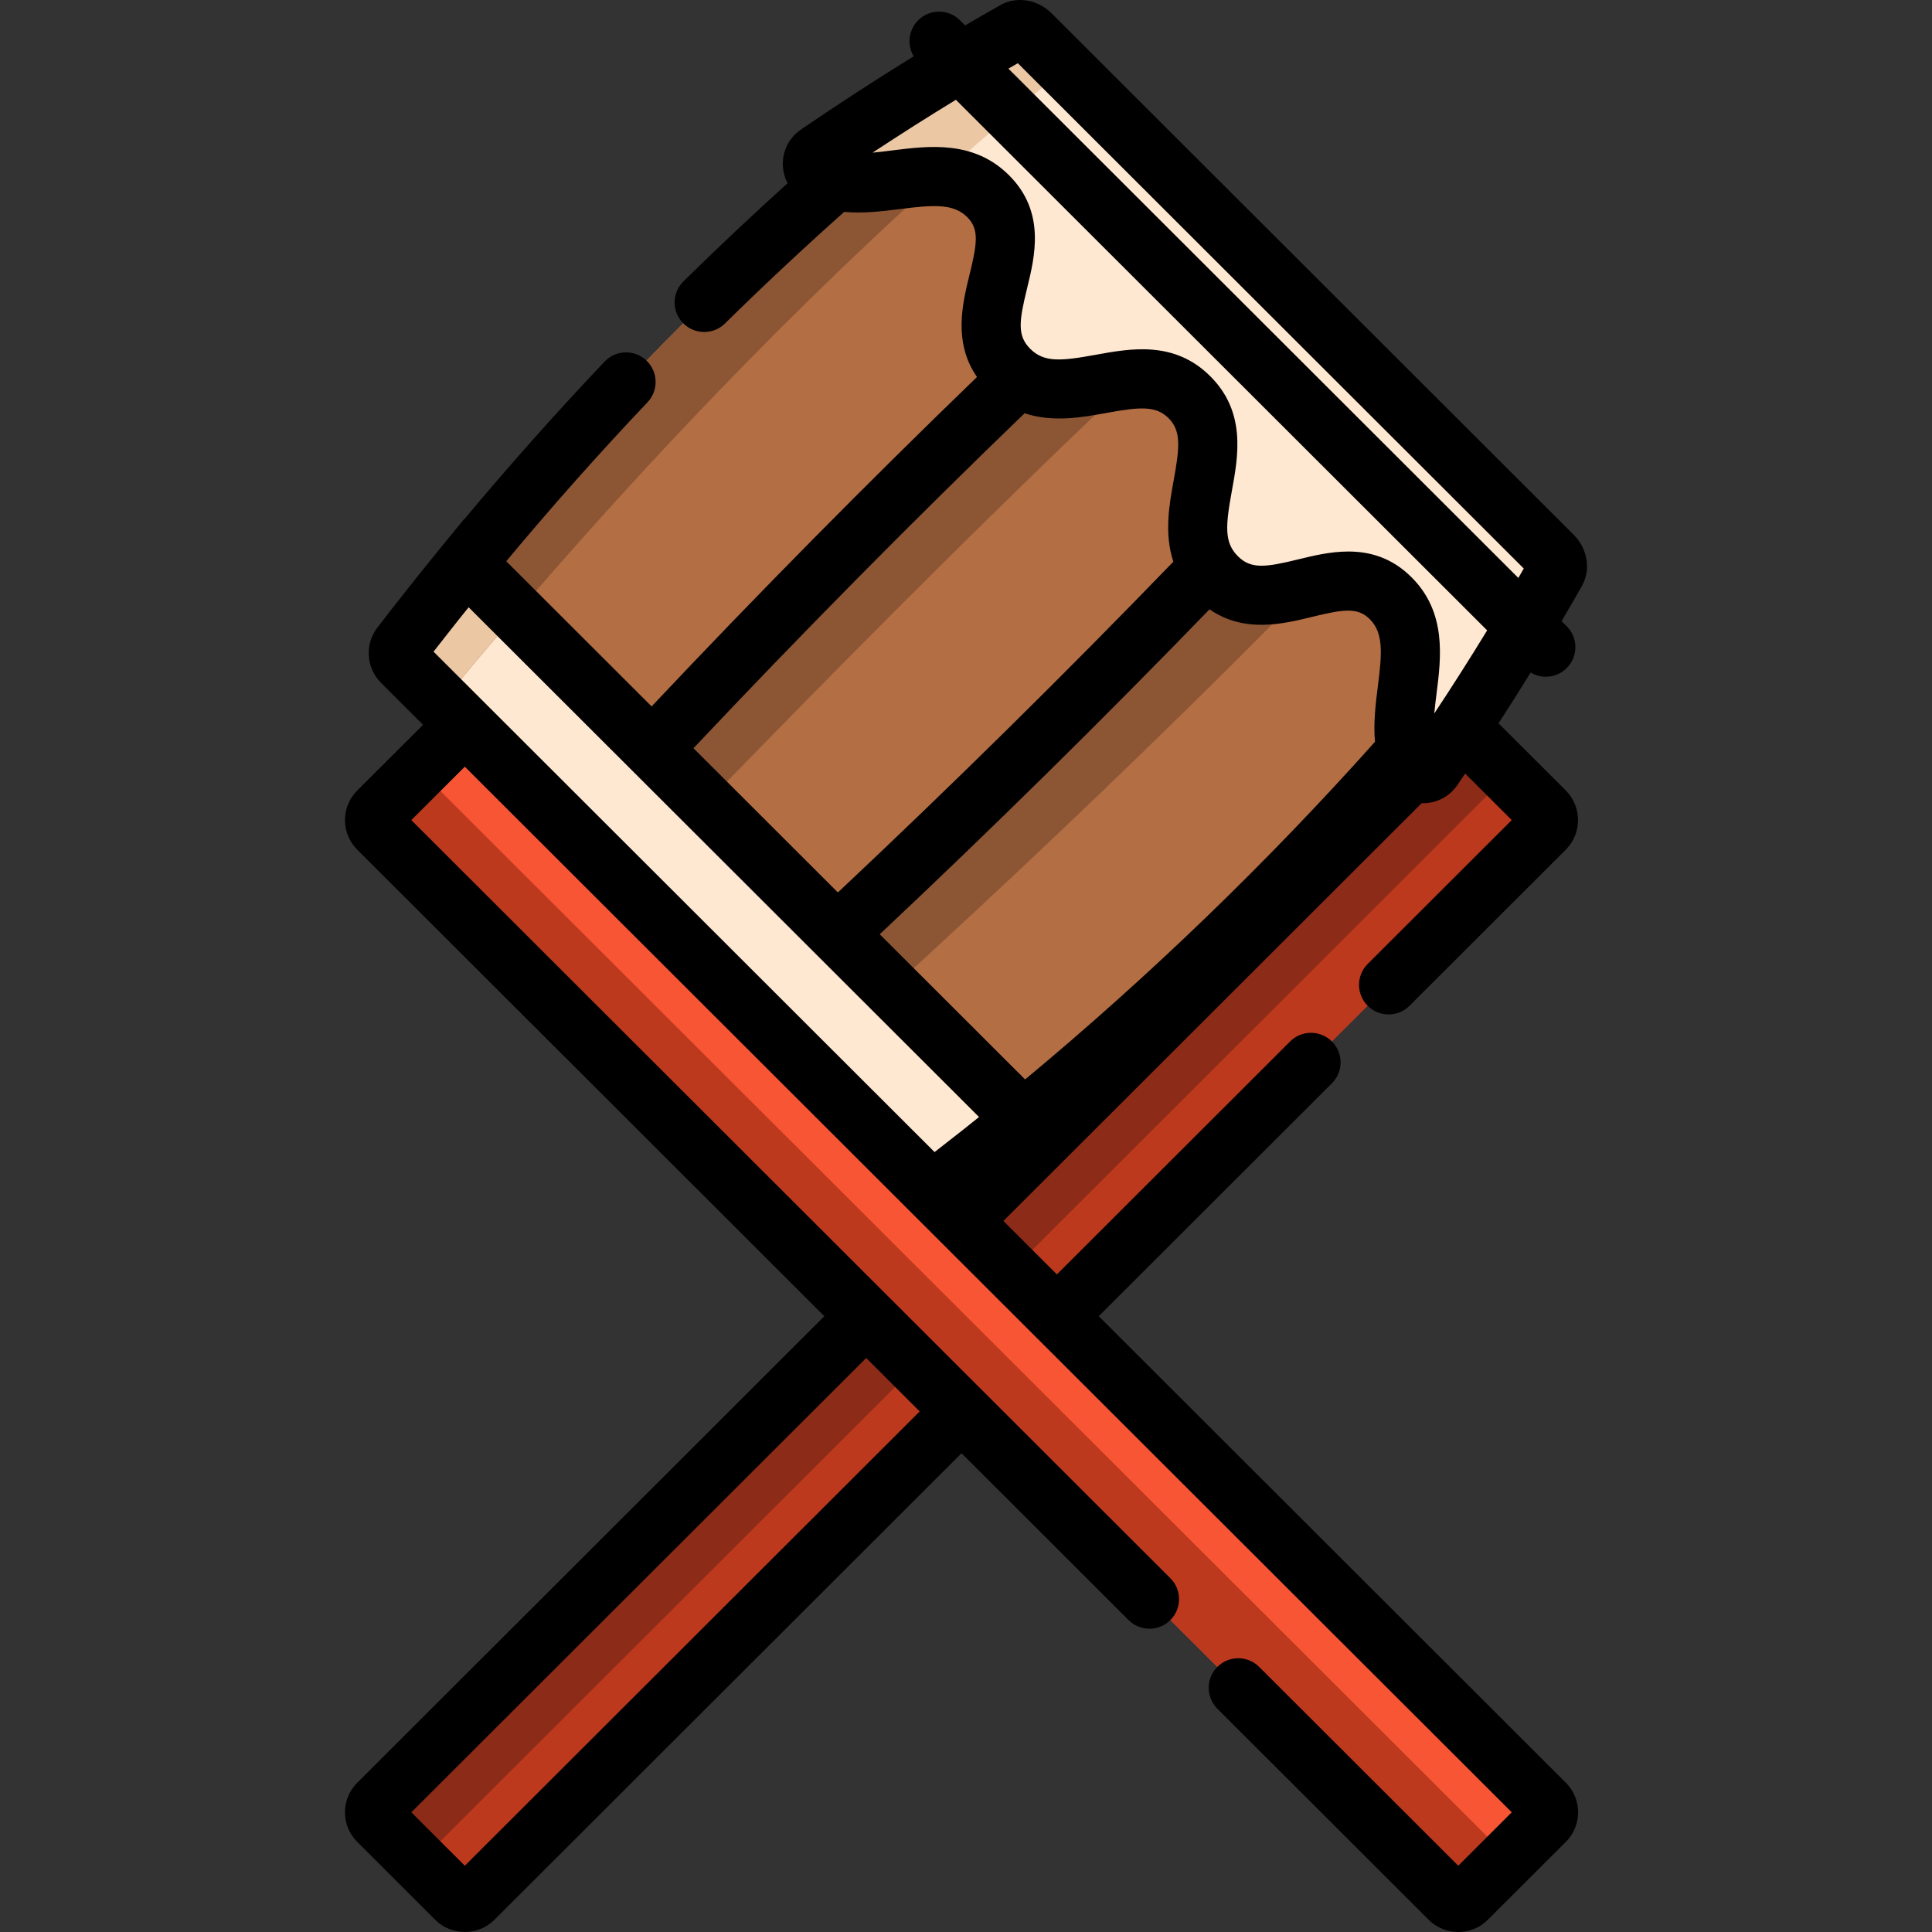 <?xml version="1.0" encoding="iso-8859-1"?>
<!-- Uploaded to: SVG Repo, www.svgrepo.com, Generator: SVG Repo Mixer Tools -->
<svg height="800px" width="800px" version="1.1" id="Layer_1" xmlns="http://www.w3.org/2000/svg" xmlns:xlink="http://www.w3.org/1999/xlink" 
	 viewBox="0 0 511.998 511.998" xml:space="preserve">
<rect x="0" y="0" width="511.998" height="511.998" fill="#333333" stroke="none"/>
<g>
	<path style="fill:#B36E44;" d="M106.286,175.145c0.063,0.084,0.136,0.167,0.219,0.24h-0.01
		C106.422,175.312,106.349,175.229,106.286,175.145z"/>
	<path style="fill:#B36E44;" d="M106.506,175.385l10.658,10.648c-0.01-0.01-0.021-0.021-0.031-0.021L106.506,175.385z"/>
	<path style="fill:#B36E44;" d="M411.846,151.593c-12.539,16.321-25.59,32.141-39.152,47.459
		c-31.169,35.203-65.024,67.751-101.533,97.573c-1.609,1.327-3.229,2.644-4.848,3.95c-1.87,1.505-3.751,3.009-5.642,4.504
		c-3.772,2.999-7.576,5.966-11.41,8.892c-1.285,0.993-3.124,0.867-4.284-0.282l-80.374-80.269l-47.438-47.386
		c6.51-7.899,13.093-15.726,19.759-23.479l-13.343-13.333c29.863-36.456,62.433-70.269,97.677-101.376
		c8.725,2.027,18.902-1.473,27.909-1.034c10.825-9.77,21.849-19.32,33.081-28.651l129.317,129.16
		c0.073,0.073,0.146,0.157,0.209,0.239C412.723,148.72,412.765,150.391,411.846,151.593z"/>
</g>
<g>
	<path style="fill:#8C5635;" d="M117.165,186.032c50.144-60.781,104.467-117.537,165.08-167.87
		c-2.723-2.721-6.439-6.436-9.162-9.155c-1.154-1.153-2.987-1.276-4.282-0.283c-61.299,46.964-115.562,101.16-162.585,162.383
		c-0.993,1.293-0.869,3.124,0.284,4.277C109.342,178.221,114.324,183.195,117.165,186.032z"/>
	<path style="fill:#8C5635;" d="M382.442,118.237c-56.435,61.311-129.709,129.379-168.83,164.122
		c-4.504-4.493-10.36-10.347-14.864-14.84c56.884-50.082,130.079-123.005,169.785-163.182
		C372.691,108.496,378.294,114.088,382.442,118.237z"/>
	<path style="fill:#8C5635;" d="M333.839,69.783c-51.44,45.202-122.817,118.032-167.926,165.031
		c-4.357-4.357-8.725-8.714-13.082-13.061c61.712-68.608,139.64-140.466,167.372-165.595
		C324.748,60.703,329.294,65.237,333.839,69.783z"/>
</g>
<path style="fill:#BD391E;" d="M409.427,219.618L125.486,503.214c-1.275,1.264-3.323,1.264-4.598,0l-10.125-10.115l-10.543-10.533
	c-1.275-1.264-1.275-3.323,0-4.587l283.941-283.596c1.264-1.264,3.323-1.264,4.587,0l10.522,10.512l10.156,10.136
	C410.691,216.305,410.691,218.354,409.427,219.618z"/>
<path style="fill:#8C2B17;" d="M399.662,205.287L111.155,493.491l-10.935-10.924c-1.275-1.264-1.275-3.323,0-4.587l283.941-283.596
	c1.264-1.264,3.323-1.264,4.587,0L399.662,205.287z"/>
<path style="fill:#F75534;" d="M409.422,482.564l-9.718,9.707l-10.93,10.919c-0.24,0.24-0.522,0.439-0.815,0.606
	c-1.223,0.637-2.779,0.439-3.803-0.585l-0.272-0.272L100.215,219.616c-1.233-1.223-1.275-3.166-0.125-4.441
	c0.031-0.052,0.084-0.104,0.125-0.146l10.951-10.94l9.718-9.707c1.275-1.264,3.323-1.264,4.598,0l283.941,283.596
	C410.686,479.242,410.686,481.3,409.422,482.564z"/>
<path style="fill:#BD391E;" d="M399.704,492.271l-10.93,10.919c-0.24,0.24-0.522,0.439-0.815,0.606
	c-1.223,0.606-2.748,0.418-3.772-0.606l-0.303-0.251L100.215,219.616c-1.233-1.223-1.275-3.166-0.125-4.441
	c0.031-0.052,0.084-0.104,0.125-0.146l10.951-10.94L399.704,492.271z"/>
<g>
	<path style="fill:#FFE8D1;" d="M379.756,203.613c-1.402,2.045-4.497,1.816-5.6-0.403c-6.824-13.737,6.293-32.79-5.608-44.677
		c-13.333-13.316-32.269,8.155-46.028-5.587c-13.766-13.749,6.024-34.368-7.309-47.684c-13.333-13.316-33.976,6.45-47.736-7.292
		c-13.765-13.749,7.732-32.661-5.601-45.978c-11.911-11.896-31.017,1.244-44.772-5.619c-2.217-1.107-2.444-4.191-0.399-5.59
		c17.571-12.019,34.98-22.863,52.25-32.602c1.205-0.681,2.974-0.321,4.128,0.832l138.475,138.304
		c1.155,1.153,1.515,2.92,0.833,4.123C402.642,168.683,391.788,186.067,379.756,203.613z"/>
	<path style="fill:#FFE8D1;" d="M277.702,13.625l-3.354-3.354C275.413,11.326,276.552,12.465,277.702,13.625z"/>
	<path style="fill:#FFE8D1;" d="M271.171,296.635c-1.609,1.317-3.229,2.633-4.859,3.939c-1.87,1.505-3.751,3.009-5.642,4.504
		c-3.772,2.999-7.576,5.966-11.41,8.892c-1.285,0.993-3.124,0.867-4.284-0.282l-80.374-80.269l-47.438-47.386
		c6.51-7.899,13.093-15.726,19.759-23.479l134.238,134.071L271.171,296.635z"/>
</g>
<g>
	<path style="fill:#EBC7A4;" d="M136.923,162.554c-6.666,7.753-13.249,15.579-19.759,23.479l-10.658-10.648
		c-0.084-0.073-0.157-0.157-0.219-0.24c-0.01-0.01-0.01-0.01-0.01-0.01c-0.115-0.146-0.209-0.282-0.293-0.439
		c-0.648-1.108-0.585-2.539,0.23-3.594c5.684-7.387,11.473-14.681,17.366-21.88L136.923,162.554z"/>
	<path style="fill:#EBC7A4;" d="M282.247,18.16c-11.233,9.331-22.256,18.881-33.081,28.651c-9.007-0.439-19.184,3.062-27.909,1.034
		c-1.421-0.324-2.811-0.805-4.148-1.473c-2.226-1.108-2.445-4.19-0.408-5.59c17.575-12.016,34.983-22.862,52.255-32.601
		c1.003-0.564,2.414-0.418,3.511,0.324c0.031,0.021,0.073,0.052,0.104,0.084c0.052,0.042,0.104,0.073,0.157,0.115
		c0.031,0.031,0.073,0.063,0.104,0.084c0.115,0.094,0.199,0.167,0.251,0.219c0.366,0.366,0.742,0.742,1.139,1.139
		c0.042,0.042,0.084,0.084,0.125,0.125l3.354,3.354c0.01,0,0.021,0.01,0.031,0.021c1.149,1.149,2.299,2.299,3.448,3.448
		C281.547,17.47,281.902,17.825,282.247,18.16z"/>
</g>
<path style="fill:#8C5635;" d="M277.702,13.625l-3.354-3.354C275.413,11.326,276.552,12.465,277.702,13.625z"/>
<path d="M417.206,141.899c-0.041-0.042-0.074-0.087-0.115-0.129L278.626,3.472c-0.082-0.082-0.171-0.148-0.255-0.227
	c-0.2-0.189-0.403-0.372-0.612-0.544c-0.011-0.009-0.022-0.022-0.034-0.03c-0.05-0.041-0.103-0.078-0.155-0.118
	c-3.628-2.87-8.577-3.395-12.468-1.193c-3.104,1.75-6.217,3.552-9.334,5.376l-1.366-1.365c-3.062-3.059-8.024-3.056-11.082,0.007
	c-2.587,2.59-2.975,6.538-1.181,9.545c-9.978,6.148-19.962,12.623-29.862,19.396c-3.274,2.24-5.066,5.941-4.794,9.899
	c0.106,1.537,0.542,3.006,1.234,4.337c-9.358,8.457-18.614,17.171-27.594,26.011c-3.085,3.035-3.124,7.998-0.088,11.081
	c1.534,1.559,3.558,2.34,5.585,2.34c1.984,0,3.972-0.749,5.497-2.252c10.26-10.098,20.883-20.025,31.608-29.582
	c5.064,0.464,10.108-0.163,14.78-0.751c8.638-1.087,14.118-1.566,17.829,2.14c3.172,3.169,2.656,6.881,0.612,15.221
	c-1.89,7.713-4.391,17.941,1.967,27.146c-29.214,28.222-58.16,57.527-86.227,87.297l-38.519-38.471
	c12.08-14.501,24.594-28.595,37.426-42.116c2.98-3.14,2.85-8.1-0.288-11.079c-3.14-2.981-8.1-2.852-11.079,0.288
	c-12.743,13.426-25.176,27.407-37.192,41.785l-0.044-0.044l-5.48,6.692c-0.973,1.188-1.942,2.388-2.912,3.585
	c-0.107,0.132-0.213,0.262-0.32,0.394c-2.254,2.785-4.495,5.585-6.718,8.399c-0.353,0.446-0.703,0.893-1.055,1.341
	c-2.115,2.686-4.215,5.377-6.282,8.066c-0.075,0.098-0.153,0.194-0.228,0.293c-0.162,0.212-0.308,0.432-0.452,0.651
	c-0.042,0.064-0.091,0.124-0.132,0.189c-0.017,0.027-0.03,0.055-0.047,0.084c-2.507,4.054-2.122,9.32,0.964,12.976
	c0.2,0.239,0.408,0.473,0.63,0.698l11.155,11.142l-17.439,17.416c-2.096,2.094-3.249,4.878-3.249,7.838
	c0,2.961,1.154,5.745,3.25,7.84l123.787,123.633L94.696,472.422c-2.111,2.094-3.274,4.885-3.274,7.858
	c0,2.973,1.163,5.764,3.254,7.838l20.688,20.666c2.154,2.136,4.98,3.204,7.811,3.204c2.837,0,5.677-1.073,7.845-3.222
	l123.796-123.647l44.269,44.215c3.062,3.059,8.024,3.056,11.082-0.007c3.058-3.063,3.055-8.025-0.007-11.082l-49.757-49.695
	c-0.015-0.016-0.027-0.031-0.042-0.046c-0.016-0.016-0.032-0.028-0.048-0.044l-25.169-25.139c-0.017-0.017-0.03-0.036-0.047-0.052
	c-0.018-0.018-0.038-0.032-0.055-0.05L109.005,217.335l14.177-14.16l126.081,125.925c0.002,0.002,0.004,0.005,0.006,0.007
	c0.002,0.002,0.005,0.004,0.007,0.007l151.351,151.162l-14.177,14.16l-52.761-52.697c-3.062-3.057-8.024-3.056-11.082,0.007
	c-3.058,3.063-3.055,8.025,0.007,11.082l56.003,55.934c2.159,2.156,4.996,3.235,7.834,3.235c2.837-0.001,5.675-1.078,7.835-3.236
	l20.674-20.649c2.096-2.094,3.25-4.879,3.249-7.841c0-2.961-1.155-5.744-3.25-7.836L291.175,348.804l61.792-61.717
	c3.063-3.058,3.066-8.021,0.007-11.082c-3.059-3.064-8.022-3.065-11.082-0.007l-61.807,61.73l-14.179-14.161L376.758,212.85
	c0.116,0.003,0.232,0.013,0.347,0.013c3.657,0,7.02-1.762,9.112-4.812c0.695-1.014,1.377-2.031,2.066-3.047l12.343,12.324
	l-38.174,38.126c-3.063,3.058-3.066,8.021-0.007,11.082c1.531,1.533,3.538,2.299,5.545,2.299c2.004,0,4.008-0.764,5.538-2.291
	l41.434-41.382c4.302-4.303,4.312-11.323-0.005-15.675l-17.835-17.808c2.905-4.483,5.745-8.968,8.516-13.455
	c1.234,0.74,2.625,1.117,4.019,1.117c2.007,0,4.014-0.766,5.545-2.299c3.058-3.063,3.055-8.025-0.007-11.082l-1.355-1.353
	c1.821-3.104,3.621-6.207,5.369-9.299C421.613,151.061,420.785,145.572,417.206,141.899z M243.727,374.04L123.183,494.439
	l-14.174-14.16l120.542-120.395L243.727,374.04z M271.526,109.517c7.5,2.503,15.34,1.075,21.582-0.064
	c8.935-1.63,13.202-1.994,16.562,1.359c3.352,3.348,2.987,7.605,1.358,16.522c-1.138,6.223-2.563,14.036-0.08,21.517
	c-28.833,29.829-58.689,59.266-88.899,87.658l-38.268-38.221C212.328,167.996,241.794,138.185,271.526,109.517z M256.536,298.354
	c-0.473,0.376-0.946,0.752-1.42,1.127c-2.472,1.956-4.952,3.901-7.445,5.828L114.89,172.695c0.05-0.065,0.102-0.131,0.153-0.195
	c1.968-2.535,3.953-5.057,5.95-7.572c0.441-0.555,0.882-1.11,1.324-1.663c0.623-0.782,1.255-1.555,1.88-2.333l135.254,135.086
	C258.479,296.796,257.511,297.58,256.536,298.354z M365.146,181.875c-0.587,4.646-1.212,9.662-0.759,14.7
	c-28.525,31.95-59.6,61.948-92.722,89.489l-38.522-38.474c29.684-27.908,59.023-56.817,87.395-86.114
	c9.222,6.387,19.478,3.886,27.206,1.995c8.361-2.045,12.082-2.562,15.262,0.613C366.715,167.787,366.235,173.257,365.146,181.875z
	 M380.095,189.085c0.153-1.695,0.374-3.455,0.601-5.245c1.211-9.59,2.72-21.524-6.614-30.846
	c-5.272-5.264-11.133-6.835-16.764-6.835c-4.766,0-9.364,1.124-13.297,2.087c-8.634,2.112-12.496,2.628-15.967-0.839
	c-3.646-3.641-3.289-8.054-1.608-17.254c1.704-9.319,3.824-20.918-5.7-30.43c-9.519-9.508-21.126-7.388-30.45-5.687
	c-9.217,1.68-13.637,2.039-17.286-1.605c-3.468-3.464-2.953-7.318-0.842-15.936c2.101-8.573,4.979-20.316-4.759-30.042
	c-9.326-9.314-21.268-7.81-30.864-6.601c-1.81,0.229-3.591,0.453-5.305,0.605c7.346-4.85,14.719-9.524,22.084-14.012l140.784,140.61
	C389.621,174.4,384.947,181.755,380.095,189.085z M402.373,153.158L267.238,18.191c0.832-0.48,1.665-0.964,2.495-1.439
	l134.079,133.914C403.338,151.496,402.853,152.328,402.373,153.158z"/>
</svg>